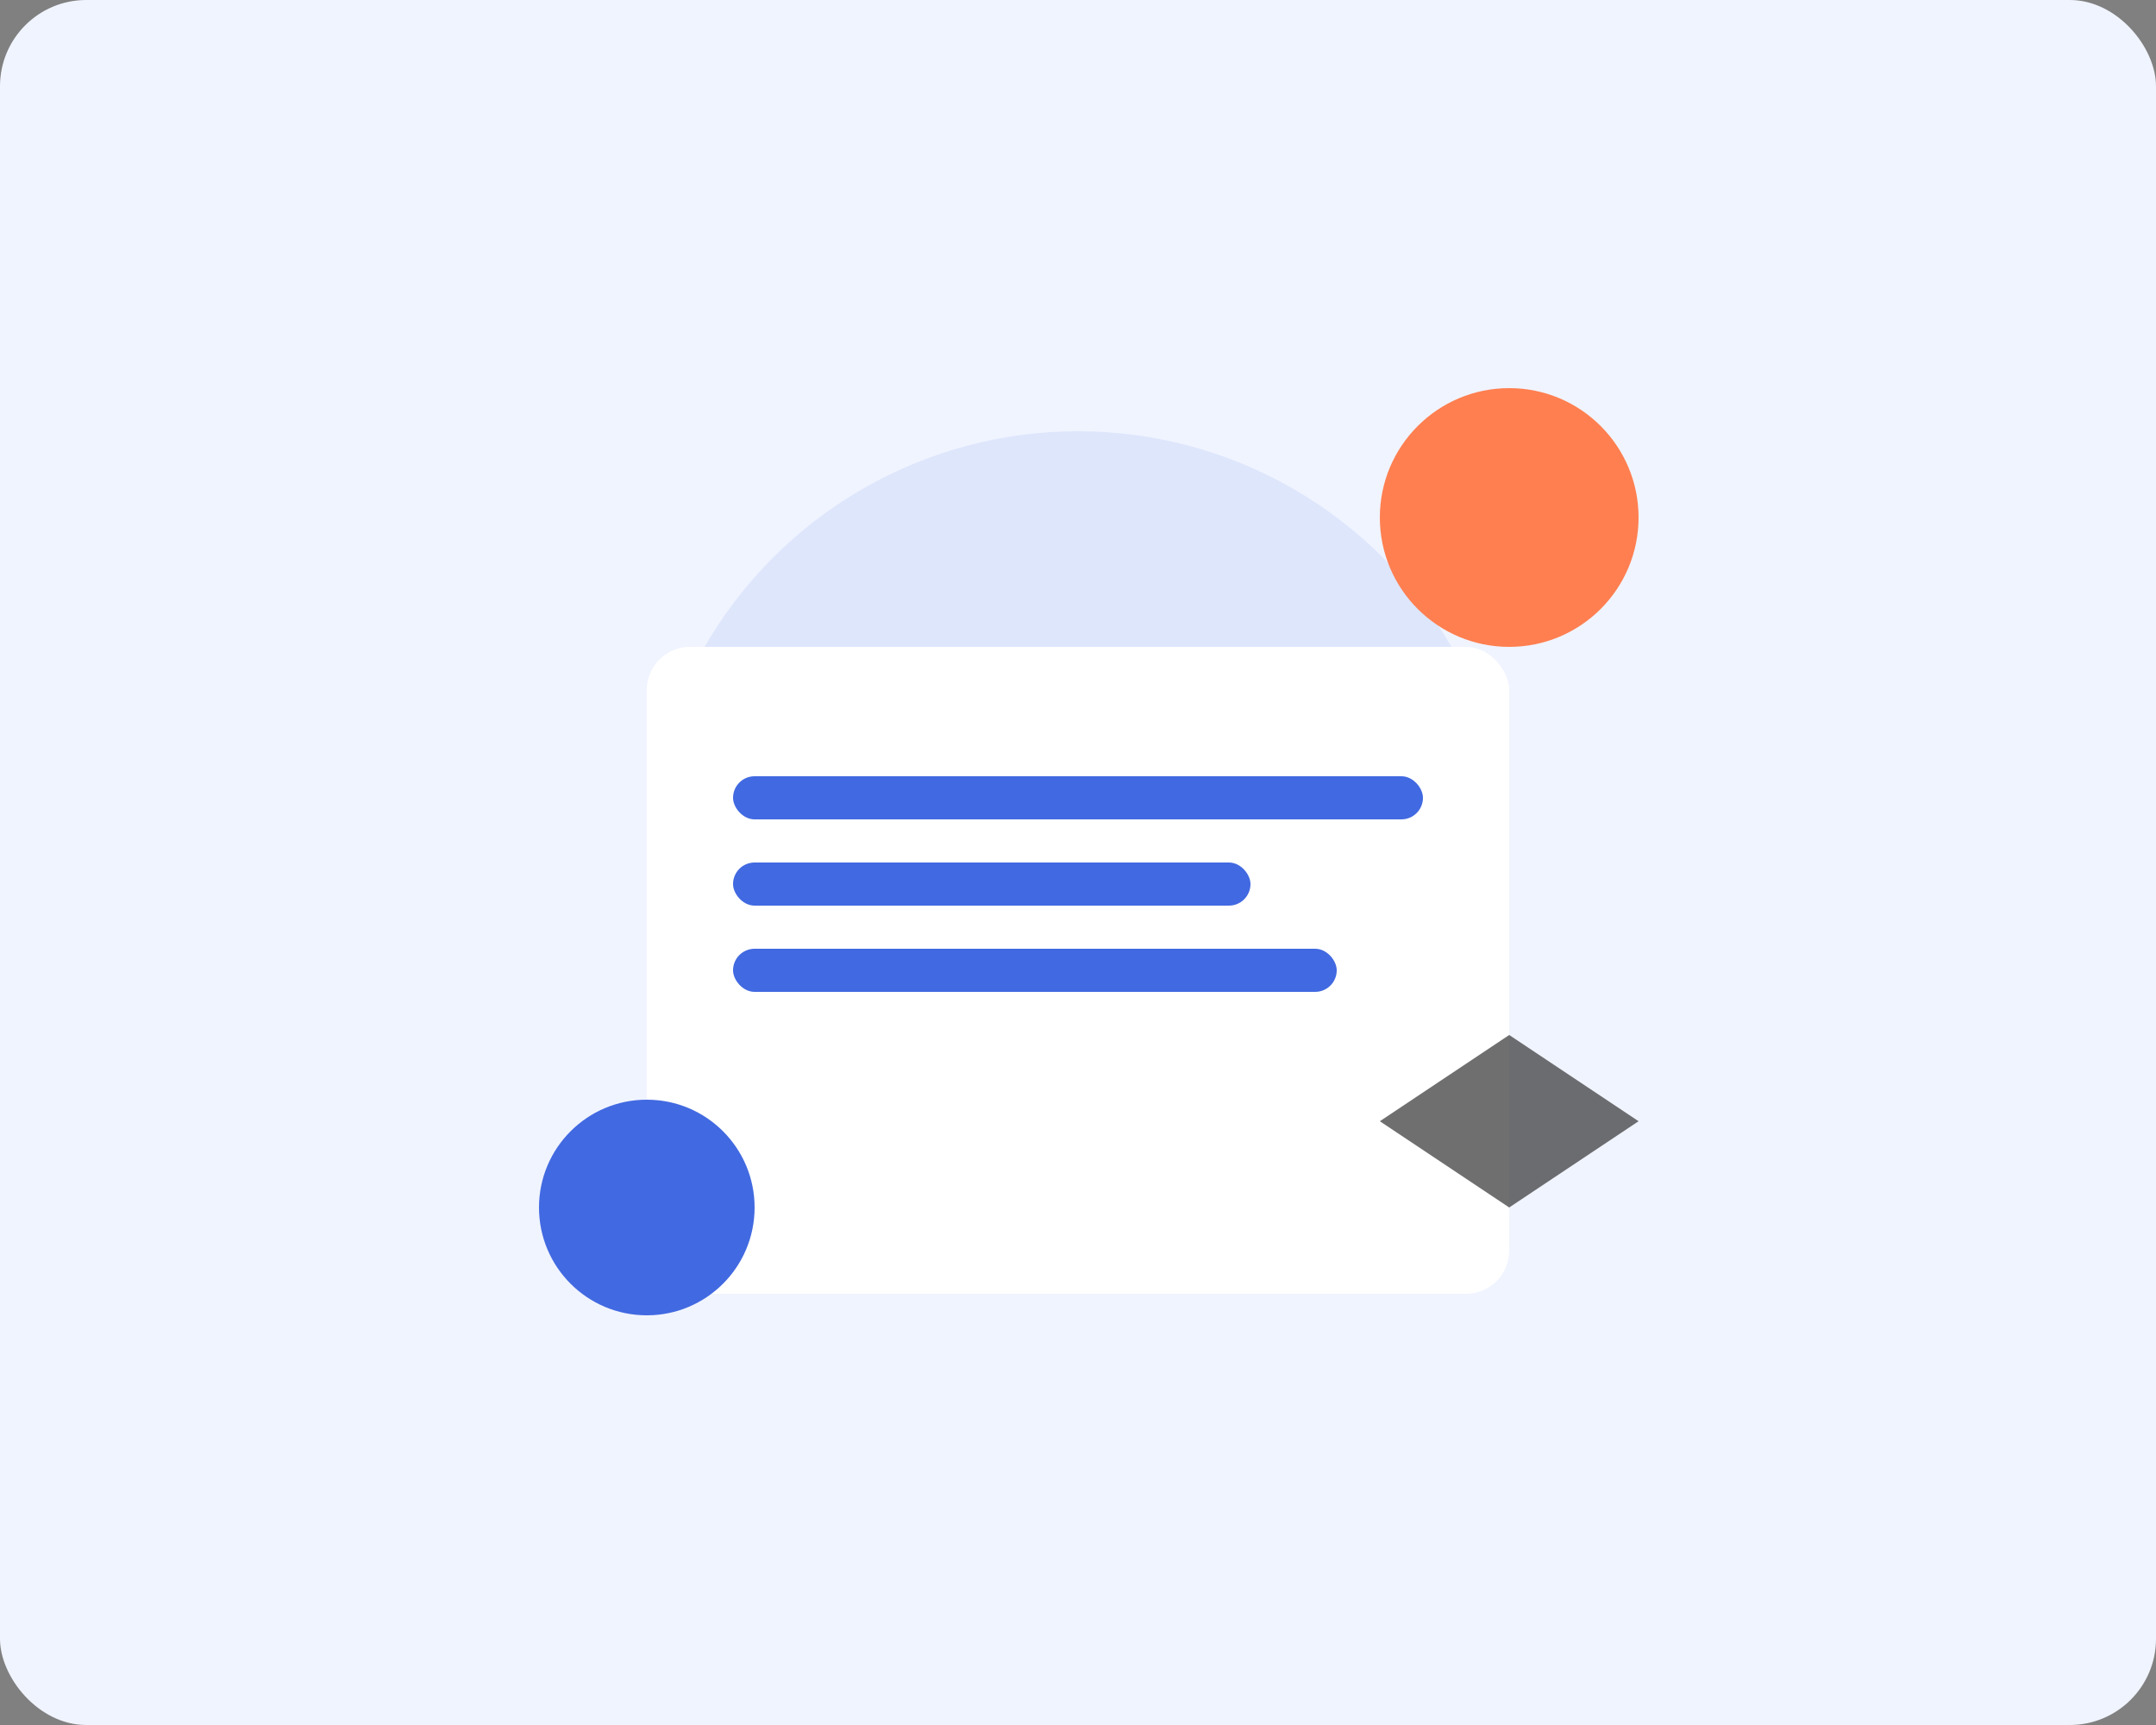 <svg xmlns="http://www.w3.org/2000/svg" viewBox="0 0 500 400">
  <rect x="0" y="0" width="500" height="400" fill="#808080" stroke="none"/>
  <style>
    .st0{fill:#F0F4FF;}
    .st1{fill:#4169E1;}
    .st2{fill:#FF7F50;}
    .st3{fill:#FFFFFF;}
    .st4{fill:#333333;}
  </style>
  <rect class="st0" width="500" height="400" rx="20"/>
  <circle class="st1" cx="250" cy="200" r="100" opacity="0.1"/>
  <rect class="st3" x="150" y="150" width="200" height="150" rx="10"/>
  <rect class="st1" x="170" y="180" width="160" height="10" rx="5"/>
  <rect class="st1" x="170" y="200" width="120" height="10" rx="5"/>
  <rect class="st1" x="170" y="220" width="140" height="10" rx="5"/>
  <circle class="st2" cx="350" cy="120" r="30"/>
  <circle class="st1" cx="150" cy="280" r="25"/>
  <path class="st4" d="M320,260 L350,240 L380,260 L350,280 Z" opacity="0.7"/>
</svg>